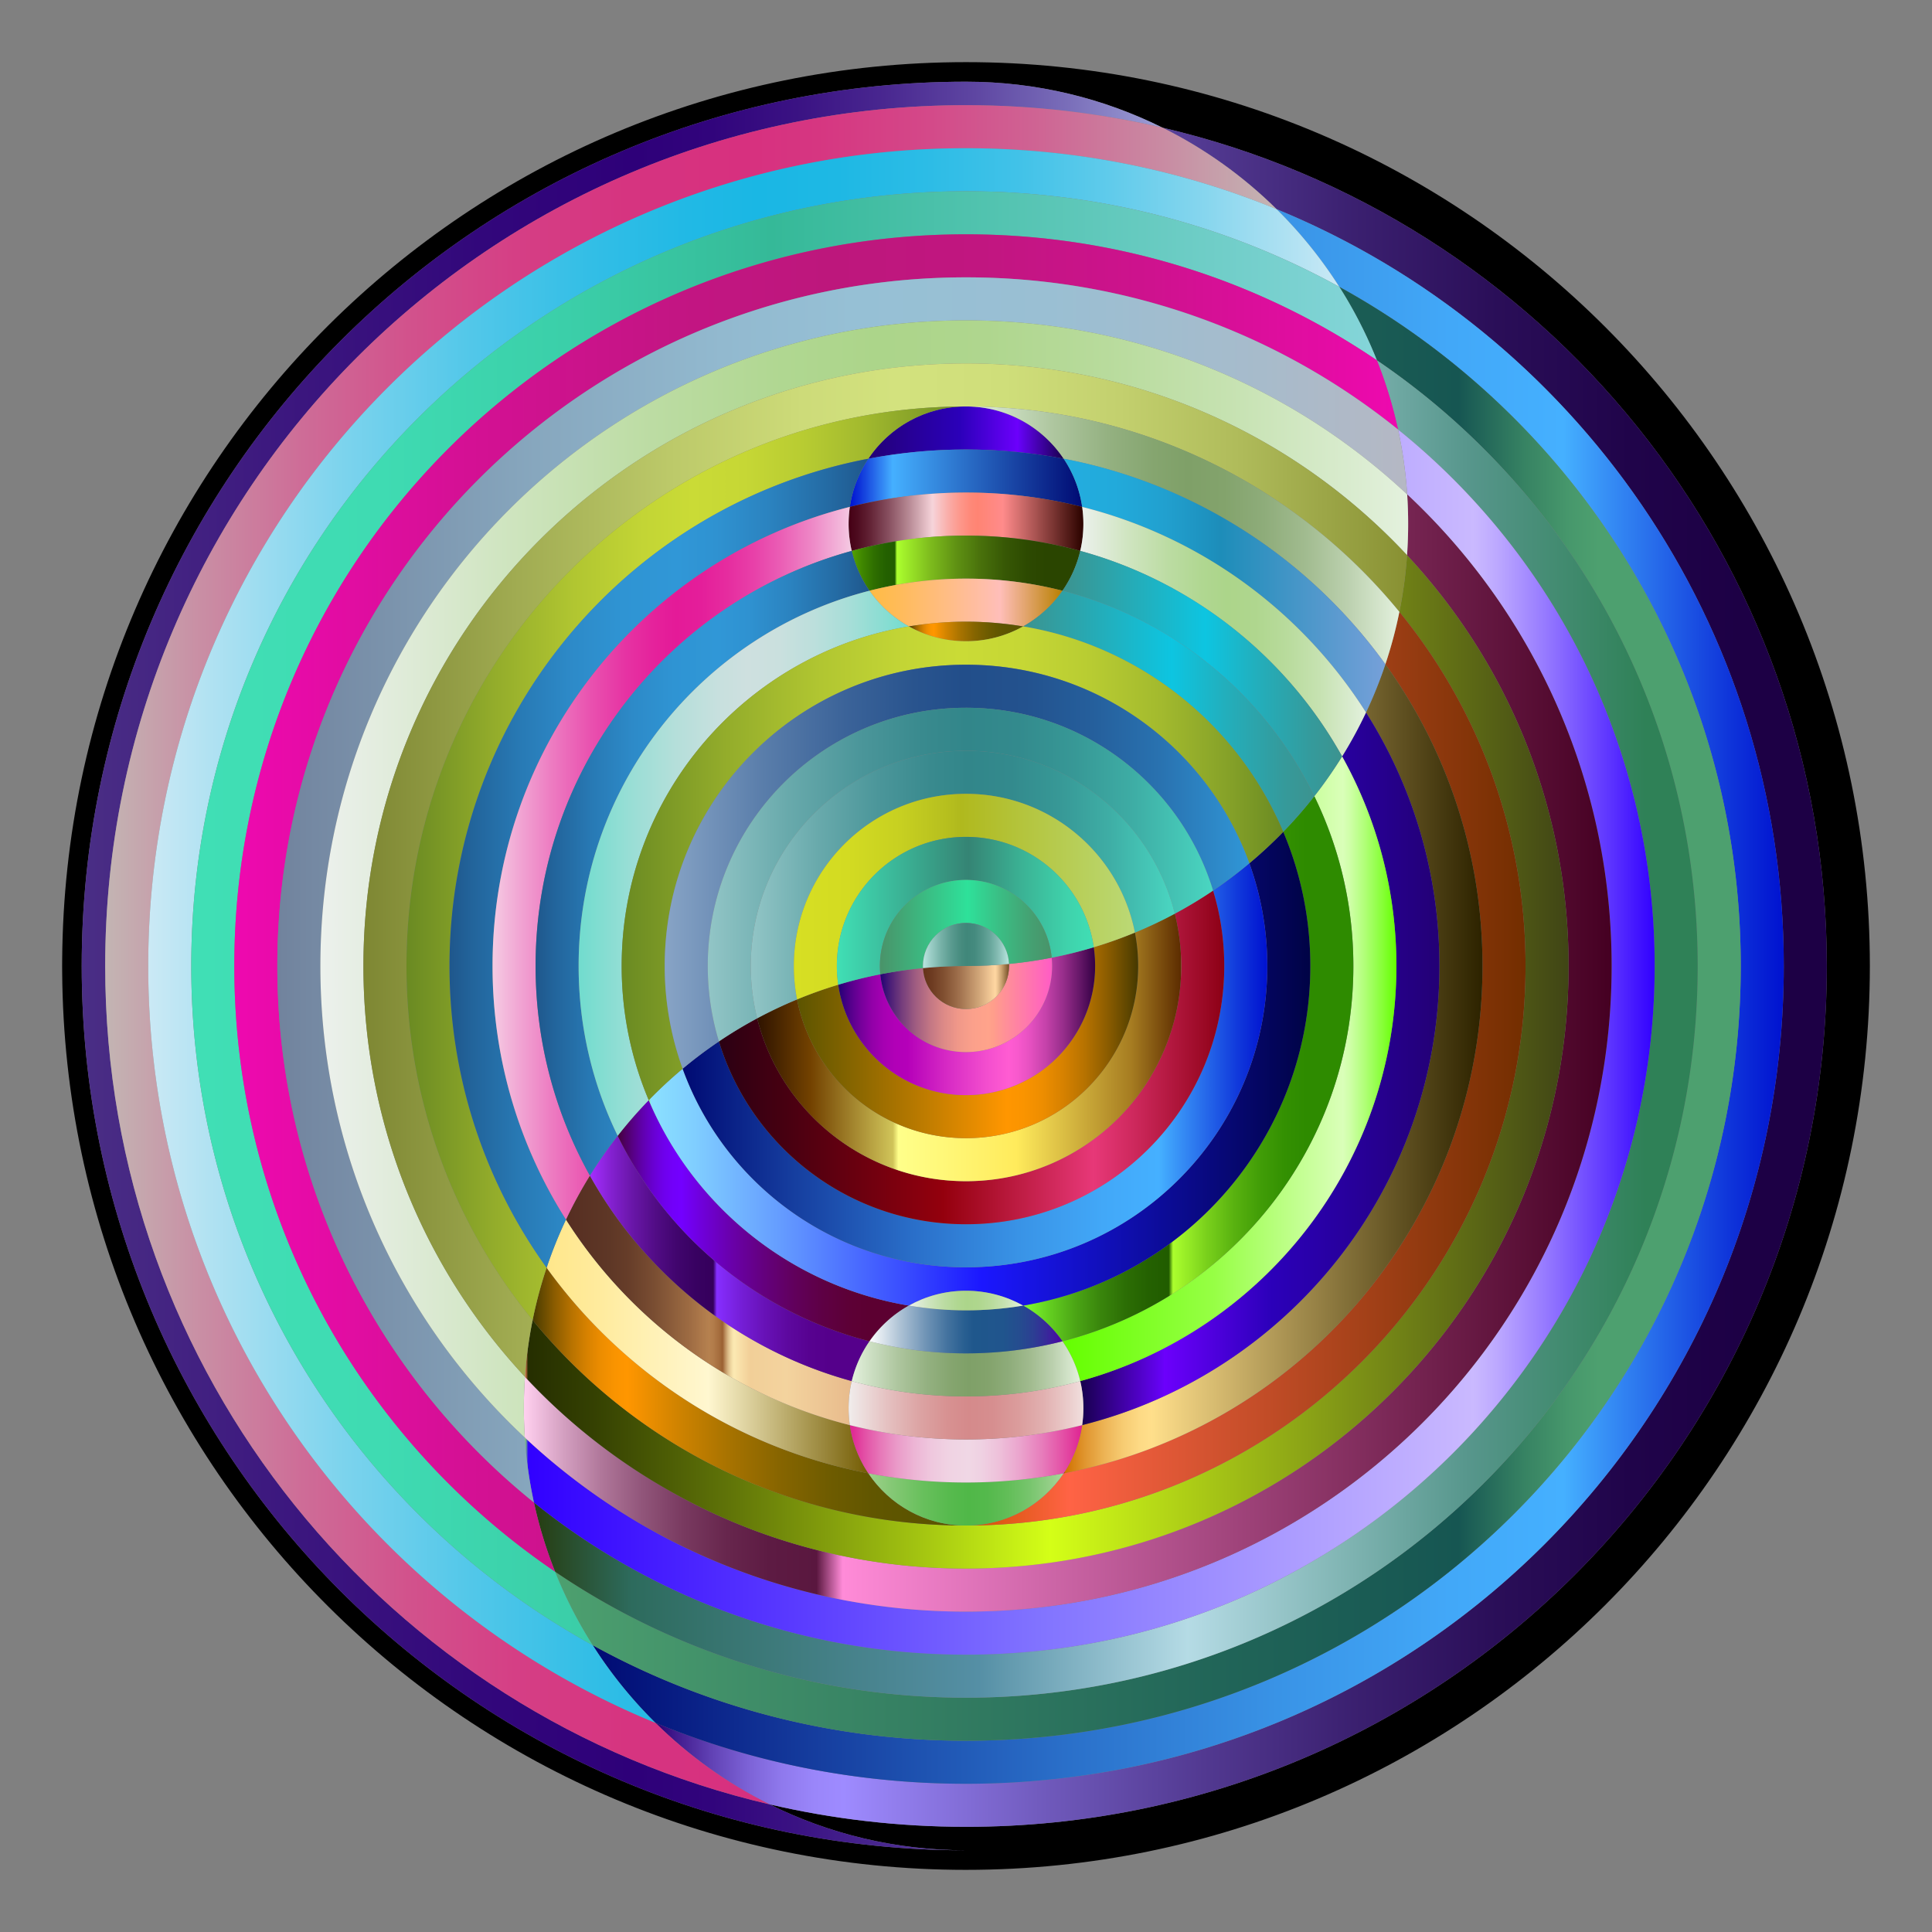<svg xmlns="http://www.w3.org/2000/svg" viewBox="0 0 1710 1710"><rect x="0" y="0" width="1710" height="1710" fill="#808080" stroke="none"/><linearGradient id="a" gradientUnits="userSpaceOnUse" x1="55" y1="855" x2="55.035" y2="855"><stop offset="0" stop-color="#3ca200"/><stop offset=".093" stop-color="#76d045"/><stop offset=".169" stop-color="#a0f278"/><stop offset=".207" stop-color="#b0ff8b"/><stop offset=".586" stop-color="#66ff2e"/><stop offset=".647" stop-color="#5bea29"/><stop offset=".771" stop-color="#3db51e"/><stop offset=".948" stop-color="#0f5f0b"/><stop offset="1" stop-color="#004505"/></linearGradient><path fill="url(#a)" d="M55.035 849.438C55.023 851.292 55 853.143 55 855s.023 3.708.035 5.562C55.023 858.708 55 856.857 55 855s.023-3.708.035-5.562z"/><linearGradient id="b" gradientUnits="userSpaceOnUse" x1="854.965" y1="1655" x2="855" y2="1655"><stop offset="0" stop-color="#b0ff8b"/><stop offset="0" stop-color="#8cff5c"/><stop offset=".003" stop-color="#02008b"/><stop offset=".037" stop-color="#151397"/><stop offset=".105" stop-color="#4846b7"/><stop offset=".201" stop-color="#9896e9"/><stop offset=".241" stop-color="#bbb9ff"/><stop offset="1" stop-color="#5f45ff"/></linearGradient><path fill="url(#b)" d="M855 1655h-.035.035z"/><linearGradient id="c" gradientUnits="userSpaceOnUse" x1="854.965" y1="55" x2="855" y2="55"><stop offset="0" stop-color="#2e0026"/><stop offset=".101" stop-color="#511633"/><stop offset=".323" stop-color="#aa4c54"/><stop offset=".525" stop-color="#ff8173"/><stop offset=".642" stop-color="#e2606d"/><stop offset="1" stop-color="#8b005b"/></linearGradient><path fill="url(#c)" d="M855 55h-.035.035z"/><path fill="none" d="M55.035 860.562C58.023 1300.17 414.65 1654.981 854.965 1655c-439.955-.019-796.937-355.184-799.93-794.438zM854.965 55c-440.315.019-796.942 354.83-799.93 794.438C58.028 410.184 415.01 55.019 854.965 55zM855 55c441.827 0 800 358.172 800 800s-358.173 800-800 800c442.188 0 800-357.813 800-800S1297.188 55 855 55z"/><path d="M1655 855c0-441.828-358.173-800-800-800h-.035c-439.955.019-796.937 355.184-799.93 794.438-.012 1.854-.035 3.705-.035 5.562s.023 3.708.035 5.562c2.993 439.254 359.975 794.419 799.93 794.438H855c441.827 0 800-358.172 800-800zm-800 761.905c-59.863 0-118.099-6.894-173.966-19.918 52.404 26.049 111.474 40.697 173.966 40.697-432.265 0-782.684-350.419-782.684-782.684S422.735 72.316 855 72.316c62.492 0 121.563 14.648 173.966 40.697 337.156 78.595 587.939 380.719 587.939 741.987 0 421.131-340.774 761.905-761.905 761.905z"/><linearGradient id="d" gradientUnits="userSpaceOnUse" x1="580.119" y1="864.959" x2="1616.905" y2="864.959"><stop offset="0" stop-color="#2b0073"/><stop offset=".018" stop-color="#411b8e"/><stop offset=".049" stop-color="#6243b6"/><stop offset=".079" stop-color="#7c62d6"/><stop offset=".108" stop-color="#8f79ed"/><stop offset=".136" stop-color="#9a86fa"/><stop offset=".161" stop-color="#9e8bff"/><stop offset=".2" stop-color="#937fef"/><stop offset=".335" stop-color="#6f59bb"/><stop offset=".468" stop-color="#523991"/><stop offset=".596" stop-color="#3b2070"/><stop offset=".719" stop-color="#2a0e58"/><stop offset=".832" stop-color="#20044a"/><stop offset=".929" stop-color="#1d0045"/></linearGradient><path fill="url(#d)" d="M1028.966 113.013c37.437 18.609 71.466 43.042 100.915 72.106C1393.432 293.238 1578.81 552.26 1578.81 855c0 400.074-323.735 723.81-723.81 723.81-97.334 0-190.146-19.168-274.881-53.929 29.448 29.064 63.477 53.497 100.914 72.106 55.868 13.023 114.104 19.918 173.966 19.918 421.131 0 761.905-340.774 761.905-761.905.001-361.268-250.782-663.392-587.938-741.987z"/><linearGradient id="e" gradientUnits="userSpaceOnUse" x1="524.588" y1="881.964" x2="1578.81" y2="881.964"><stop offset="0" stop-color="#000a73"/><stop offset=".194" stop-color="#163fa0"/><stop offset=".396" stop-color="#2a6fc9"/><stop offset=".575" stop-color="#3993e6"/><stop offset=".72" stop-color="#42a8f8"/><stop offset=".815" stop-color="#45b0ff"/><stop offset=".852" stop-color="#368ef5"/><stop offset=".954" stop-color="#0f35da"/><stop offset="1" stop-color="#0012d0"/></linearGradient><path fill="url(#e)" d="M1185.412 253.871c211.883 116.6 355.302 341.95 355.302 601.129 0 379.018-306.697 685.714-685.714 685.714-119.839 0-232.442-30.672-330.412-84.586a393.127 393.127 0 0055.532 68.752c84.734 34.761 177.547 53.929 274.881 53.929 400.074 0 723.81-323.735 723.81-723.81 0-302.74-185.377-561.762-448.929-669.881a393.28 393.28 0 0155.53 68.753z"/><linearGradient id="f" gradientUnits="userSpaceOnUse" x1="491.302" y1="897.293" x2="1540.714" y2="897.293"><stop offset="0" stop-color="#4da06f"/><stop offset=".167" stop-color="#3f8d68"/><stop offset=".559" stop-color="#216558"/><stop offset=".762" stop-color="#165652"/><stop offset=".773" stop-color="#1d5f56"/><stop offset=".818" stop-color="#378363"/><stop offset=".856" stop-color="#47986c"/><stop offset=".88" stop-color="#4da06f"/></linearGradient><path fill="url(#f)" d="M1540.714 855c0-259.179-143.419-484.529-355.302-601.129a390.08 390.08 0 0133.286 65.049c171.418 116.45 283.921 312.998 283.921 536.08 0 357.961-289.658 647.619-647.619 647.619-134.879 0-260.056-41.131-363.698-111.539a390.08 390.08 0 0033.286 65.049c97.971 53.914 210.573 84.586 330.412 84.586 379.018-.001 685.714-306.697 685.714-685.715z"/><linearGradient id="g" gradientUnits="userSpaceOnUse" x1="472.586" y1="910.769" x2="1502.619" y2="910.769"><stop offset=".006" stop-color="#274016"/><stop offset=".084" stop-color="#2d6b5d"/><stop offset=".382" stop-color="#558fa5"/><stop offset=".562" stop-color="#b5dbe5"/><stop offset=".797" stop-color="#59988e"/><stop offset=".803" stop-color="#57968c"/><stop offset=".955" stop-color="#2f8157"/></linearGradient><path fill="url(#g)" d="M1464.524 855c0 336.905-272.619 609.524-609.524 609.524-144.884 0-277.877-50.419-382.414-134.685a388.29 388.29 0 0018.716 61.241c103.642 70.408 228.819 111.539 363.698 111.539 357.961 0 647.619-289.658 647.619-647.619 0-223.082-112.502-419.63-283.921-536.08a388.395 388.395 0 0118.716 61.241c138.548 111.681 227.11 282.818 227.11 474.839z"/><linearGradient id="h" gradientUnits="userSpaceOnUse" x1="464.515" y1="922.342" x2="1464.524" y2="922.342"><stop offset="0" stop-color="#b0ff8b"/><stop offset="0" stop-color="#8cff5c"/><stop offset=".003" stop-color="#3100ff"/><stop offset=".248" stop-color="#5b3dff"/><stop offset=".454" stop-color="#8173ff"/><stop offset=".84" stop-color="#cab9ff"/><stop offset=".861" stop-color="#bca8ff"/><stop offset=".903" stop-color="#967aff"/><stop offset=".963" stop-color="#5a31ff"/><stop offset="1" stop-color="#3100ff"/></linearGradient><path fill="url(#h)" d="M1464.524 855c0-192.021-88.562-363.158-227.11-474.839a391.203 391.203 0 018.071 57.465C1356.868 541.864 1426.429 690.229 1426.429 855c0 315.848-255.58 571.428-571.429 571.428-151.077 0-288.36-58.48-390.485-154.054a391.203 391.203 0 008.071 57.465c104.537 84.266 237.531 134.685 382.414 134.685 336.905 0 609.524-272.619 609.524-609.524z"/><linearGradient id="i" gradientUnits="userSpaceOnUse" x1="463.658" y1="932.027" x2="1426.429" y2="932.027"><stop offset="0" stop-color="#ffd0ef"/><stop offset=".036" stop-color="#d4a0c1"/><stop offset=".072" stop-color="#af7699"/><stop offset=".11" stop-color="#905479"/><stop offset=".148" stop-color="#78395f"/><stop offset=".187" stop-color="#67264d"/><stop offset=".226" stop-color="#5d1b43"/><stop offset=".269" stop-color="#5a173f"/><stop offset=".293" stop-color="#ff8bd8"/><stop offset="1" stop-color="#450022"/></linearGradient><path fill="url(#i)" d="M1245.365 491.413c88.722 95.226 142.968 223.01 142.968 363.587 0 294.792-238.542 533.333-533.333 533.333-154.215 0-293.035-65.282-390.365-169.747a396.667 396.667 0 00-.977 27.755c0 8.748.292 17.427.857 26.032C566.64 1367.949 703.923 1426.428 855 1426.428c315.848 0 571.429-255.58 571.429-571.428 0-164.771-69.561-313.136-180.944-417.374.565 8.605.857 17.284.857 26.032 0 9.332-.334 18.586-.977 27.755z"/><linearGradient id="j" gradientUnits="userSpaceOnUse" x1="464.635" y1="939.873" x2="1388.333" y2="939.873"><stop offset="0" stop-color="#ffa48b"/><stop offset="0" stop-color="#ff815c"/><stop offset=".003" stop-color="#252e00"/><stop offset=".067" stop-color="#354102"/><stop offset=".196" stop-color="#607408"/><stop offset=".378" stop-color="#a3c411"/><stop offset=".503" stop-color="#d4ff17"/><stop offset="1" stop-color="#404515"/></linearGradient><path fill="url(#j)" d="M855 1388.333c294.792 0 533.333-238.542 533.333-533.333 0-140.577-54.246-268.361-142.968-363.587a391.428 391.428 0 01-6.782 50.147c69.799 85.346 111.655 194.456 111.655 313.44 0 273.735-221.503 495.238-495.238 495.238-154.751 0-292.802-70.798-383.583-181.798a391.404 391.404 0 00-6.782 50.147c97.33 104.464 236.15 169.746 390.365 169.746z"/><linearGradient id="k" gradientUnits="userSpaceOnUse" x1="855" y1="359.762" x2="855" y2="359.762"><stop offset="0" stop-color="#450015"/><stop offset=".035" stop-color="#4d0a1e"/><stop offset=".095" stop-color="#642537"/><stop offset=".171" stop-color="#885060"/><stop offset=".262" stop-color="#ba8d98"/><stop offset=".358" stop-color="#f6d4da"/><stop offset=".37" stop-color="#f7ccd0"/><stop offset=".425" stop-color="#faada8"/><stop offset=".475" stop-color="#fd978b"/><stop offset=".518" stop-color="#fe8979"/><stop offset=".549" stop-color="#ff8473"/><stop offset=".657" stop-color="#ff8b8b"/><stop offset=".994" stop-color="#2e0400"/></linearGradient><path fill="url(#k)" d="M855 359.762z"/><linearGradient id="l" gradientUnits="userSpaceOnUse" x1="471.417" y1="1236.144" x2="855" y2="1236.144"><stop offset="0" stop-color="#453900"/><stop offset=".015" stop-color="#5c4500"/><stop offset=".052" stop-color="#8d5d00"/><stop offset=".089" stop-color="#b67200"/><stop offset=".124" stop-color="#d68100"/><stop offset=".158" stop-color="#ed8d00"/><stop offset=".191" stop-color="#fa9400"/><stop offset=".219" stop-color="#ff9600"/><stop offset=".329" stop-color="#d28400"/><stop offset=".45" stop-color="#a87300"/><stop offset=".568" stop-color="#876500"/><stop offset=".68" stop-color="#6f5c00"/><stop offset=".785" stop-color="#615600"/><stop offset=".874" stop-color="#5c5400"/></linearGradient><path fill="url(#l)" d="M768.563 1304c-116.839-22.314-217.817-89.032-284.749-181.95a388.433 388.433 0 00-12.398 46.39c90.781 111 228.832 181.798 383.583 181.798-36.047 0-67.803-18.361-86.436-46.238z"/><linearGradient id="m" gradientUnits="userSpaceOnUse" x1="855" y1="945.899" x2="1350.238" y2="945.899"><stop offset="0" stop-color="#d05300"/><stop offset=".099" stop-color="#e85b23"/><stop offset=".185" stop-color="#ff6345"/><stop offset=".433" stop-color="#d35330"/><stop offset="1" stop-color="#732e00"/></linearGradient><path fill="url(#m)" d="M1312.143 855c0 223.123-159.43 408.651-370.706 449-18.633 27.877-50.389 46.238-86.436 46.238 273.735 0 495.238-221.503 495.238-495.238 0-118.984-41.856-228.094-111.655-313.44a388.433 388.433 0 01-12.398 46.39c54.097 75.102 85.957 167.318 85.957 267.05z"/><linearGradient id="n" gradientUnits="userSpaceOnUse" x1="768.564" y1="382.881" x2="941.436" y2="382.881"><stop offset="0" stop-color="#230075"/><stop offset=".233" stop-color="#270099"/><stop offset=".466" stop-color="#2b00b9"/><stop offset=".765" stop-color="#6c00fc"/><stop offset=".772" stop-color="#6602f6"/><stop offset="1" stop-color="#17004d"/></linearGradient><path fill="url(#n)" d="M768.564 406c27.986-5.345 56.881-8.143 86.436-8.143s58.45 2.798 86.436 8.143c-18.633-27.877-50.388-46.238-86.436-46.238-36.048 0-67.804 18.361-86.436 46.238z"/><linearGradient id="o" gradientUnits="userSpaceOnUse" x1="483.815" y1="1191.705" x2="768.563" y2="1191.705"><stop offset="0" stop-color="#ffa48b"/><stop offset="0" stop-color="#ff815c"/><stop offset=".003" stop-color="#ffe78b"/><stop offset=".169" stop-color="#ffeb9e"/><stop offset=".503" stop-color="#fff7d0"/><stop offset="1" stop-color="#735c03"/></linearGradient><path fill="url(#o)" d="M500.953 1079.411a388.584 388.584 0 00-17.138 42.638c66.932 92.918 167.909 159.636 284.749 181.95a103.273 103.273 0 01-16.375-42.638c-105.268-26.502-194.637-92.776-251.236-181.95z"/><linearGradient id="p" gradientUnits="userSpaceOnUse" x1="941.436" y1="945.975" x2="1312.143" y2="945.975"><stop offset="0" stop-color="#452c00"/><stop offset="0" stop-color="#4f3100"/><stop offset=".001" stop-color="#6a3e00"/><stop offset=".002" stop-color="#955400"/><stop offset=".003" stop-color="#d07100"/><stop offset=".05" stop-color="#e0952e"/><stop offset=".099" stop-color="#edb556"/><stop offset=".143" stop-color="#f7cc73"/><stop offset=".182" stop-color="#fdda85"/><stop offset=".21" stop-color="#ffdf8b"/><stop offset=".994" stop-color="#2e2400"/></linearGradient><path fill="url(#p)" d="M1274.048 855c0 196.142-134.406 360.583-316.236 406.362A103.273 103.273 0 01941.437 1304c211.276-40.349 370.706-225.876 370.706-449 0-99.732-31.859-191.948-85.958-267.05a388.504 388.504 0 01-17.138 42.638c41.166 64.858 65.001 141.823 65.001 224.412z"/><linearGradient id="q" gradientUnits="userSpaceOnUse" x1="752.189" y1="423.248" x2="957.811" y2="423.248"><stop offset="0" stop-color="#0012d0"/><stop offset=".046" stop-color="#0f35da"/><stop offset=".148" stop-color="#368ef5"/><stop offset=".185" stop-color="#45b0ff"/><stop offset=".52" stop-color="#286ac4"/><stop offset="1" stop-color="#000a73"/></linearGradient><path fill="url(#q)" d="M768.564 406a103.273 103.273 0 00-16.375 42.638c32.891-8.281 67.331-12.686 102.811-12.686 35.48 0 69.92 4.405 102.811 12.686A103.273 103.273 0 00941.436 406c-27.986-5.345-56.881-8.143-86.436-8.143s-58.45 2.798-86.436 8.143z"/><linearGradient id="r" gradientUnits="userSpaceOnUse" x1="956.121" y1="945.975" x2="1274.048" y2="945.975"><stop offset="0" stop-color="#17004d"/><stop offset=".228" stop-color="#6602f6"/><stop offset=".235" stop-color="#6c00fc"/><stop offset=".534" stop-color="#2b00b9"/><stop offset=".767" stop-color="#270099"/><stop offset="1" stop-color="#230075"/></linearGradient><path fill="url(#r)" d="M1235.952 855c0 175.547-118.428 323.162-279.832 367.408a104.167 104.167 0 012.775 23.934c0 5.102-.374 10.115-1.085 15.02 181.83-45.778 316.236-210.22 316.236-406.362 0-82.589-23.835-159.554-65-224.411a390.5 390.5 0 01-21.156 38.908c30.62 54.879 48.062 118.134 48.062 185.503z"/><linearGradient id="s" gradientUnits="userSpaceOnUse" x1="500.953" y1="1150.932" x2="753.879" y2="1150.932"><stop offset=".003" stop-color="#562e22"/><stop offset=".153" stop-color="#5e3726"/><stop offset=".217" stop-color="#663d29"/><stop offset=".314" stop-color="#7b4f33"/><stop offset=".434" stop-color="#9e6c43"/><stop offset=".435" stop-color="#9f6c43"/><stop offset=".5" stop-color="#b6814f"/><stop offset=".516" stop-color="#b27c4a"/><stop offset=".536" stop-color="#a56d3d"/><stop offset=".548" stop-color="#9b6132"/><stop offset=".557" stop-color="#bb8e5d"/><stop offset=".566" stop-color="#d7b581"/><stop offset=".575" stop-color="#ebd29c"/><stop offset=".583" stop-color="#f8e3ac"/><stop offset=".588" stop-color="#fce9b2"/><stop offset=".643" stop-color="#f2cf98"/><stop offset=".772" stop-color="#f3d39e"/><stop offset="1" stop-color="#e8bb8c"/></linearGradient><path fill="url(#s)" d="M753.879 1222.408c-99.462-27.266-182.605-93.783-231.771-181.905a390.5 390.5 0 00-21.156 38.908c56.599 89.174 145.968 155.448 251.236 181.951a104.778 104.778 0 01-1.085-15.02c.001-8.238.964-16.25 2.776-23.934z"/><linearGradient id="t" gradientUnits="userSpaceOnUse" x1="751.104" y1="461.772" x2="958.896" y2="461.772"><stop offset="0" stop-color="#450015"/><stop offset=".035" stop-color="#4d0a1e"/><stop offset=".095" stop-color="#642537"/><stop offset=".171" stop-color="#885060"/><stop offset=".262" stop-color="#ba8d98"/><stop offset=".358" stop-color="#f6d4da"/><stop offset=".37" stop-color="#f7ccd0"/><stop offset=".425" stop-color="#faada8"/><stop offset=".475" stop-color="#fd978b"/><stop offset=".518" stop-color="#fe8979"/><stop offset=".549" stop-color="#ff8473"/><stop offset=".657" stop-color="#ff8b8b"/><stop offset=".994" stop-color="#2e0400"/></linearGradient><path fill="url(#t)" d="M753.879 487.592c32.197-8.826 66.102-13.544 101.121-13.544 35.019 0 68.924 4.718 101.121 13.544a104.167 104.167 0 002.775-23.934c0-5.102-.374-10.115-1.085-15.02-32.891-8.281-67.331-12.686-102.811-12.686-35.48 0-69.92 4.405-102.811 12.686a104.778 104.778 0 00-1.085 15.02c0 8.238.963 16.25 2.775 23.934z"/><linearGradient id="u" gradientUnits="userSpaceOnUse" x1="522.109" y1="1113.842" x2="769.607" y2="1113.842"><stop offset="0" stop-color="#a42eff"/><stop offset=".08" stop-color="#8220ce"/><stop offset=".159" stop-color="#6715a5"/><stop offset=".236" stop-color="#510c85"/><stop offset=".31" stop-color="#41056e"/><stop offset=".38" stop-color="#380161"/><stop offset=".441" stop-color="#35005c"/><stop offset=".454" stop-color="#862eff"/><stop offset=".541" stop-color="#751ed7"/><stop offset=".628" stop-color="#6711b6"/><stop offset=".711" stop-color="#5d089e"/><stop offset=".789" stop-color="#570290"/><stop offset=".855" stop-color="#55008b"/></linearGradient><path fill="url(#u)" d="M753.879 1222.408a103.372 103.372 0 0115.728-35.251c-98.21-25.129-179.358-92.614-222.904-181.88a392.422 392.422 0 00-24.595 35.227c49.166 88.121 132.309 154.638 231.771 181.904z"/><linearGradient id="v" gradientUnits="userSpaceOnUse" x1="940.393" y1="945.952" x2="1235.952" y2="945.952"><stop offset="0" stop-color="#ffa48b"/><stop offset="0" stop-color="#ff815c"/><stop offset=".003" stop-color="#64ff00"/><stop offset=".403" stop-color="#91ff3d"/><stop offset=".454" stop-color="#97ff45"/><stop offset=".84" stop-color="#daffb9"/><stop offset=".861" stop-color="#cfffa8"/><stop offset=".903" stop-color="#b2ff7a"/><stop offset=".963" stop-color="#83ff31"/><stop offset="1" stop-color="#64ff00"/></linearGradient><path fill="url(#v)" d="M1197.857 855c0 160.022-109.341 294.256-257.465 332.156a103.361 103.361 0 0115.728 35.251c161.403-44.246 279.832-191.861 279.832-367.408 0-67.369-17.442-130.624-48.061-185.503a392.422 392.422 0 01-24.595 35.227c22.131 45.368 34.561 96.355 34.561 150.277z"/><linearGradient id="w" gradientUnits="userSpaceOnUse" x1="753.879" y1="498.445" x2="956.121" y2="498.445"><stop offset="0" stop-color="#53a200"/><stop offset=".049" stop-color="#3e8500"/><stop offset=".099" stop-color="#2e6e00"/><stop offset=".146" stop-color="#246100"/><stop offset=".188" stop-color="#215c00"/><stop offset=".198" stop-color="#acff2e"/><stop offset=".231" stop-color="#a1ef2a"/><stop offset=".345" stop-color="#7dbb1d"/><stop offset=".458" stop-color="#5f9113"/><stop offset=".567" stop-color="#48700b"/><stop offset=".67" stop-color="#375805"/><stop offset=".767" stop-color="#2d4a01"/><stop offset=".849" stop-color="#2a4500"/></linearGradient><path fill="url(#w)" d="M855 512.143c29.487 0 58.098 3.717 85.392 10.701a103.361 103.361 0 0015.728-35.251c-32.197-8.826-66.102-13.544-101.121-13.544-35.019 0-68.924 4.718-101.121 13.544a103.372 103.372 0 0015.728 35.251c27.296-6.985 55.907-10.701 85.394-10.701z"/><linearGradient id="x" gradientUnits="userSpaceOnUse" x1="546.704" y1="1080.461" x2="804.43" y2="1080.461"><stop offset="0" stop-color="#450039"/><stop offset=".022" stop-color="#4d005c"/><stop offset=".058" stop-color="#59008d"/><stop offset=".093" stop-color="#6200b6"/><stop offset=".127" stop-color="#6900d6"/><stop offset=".16" stop-color="#6f00ed"/><stop offset=".192" stop-color="#7200fa"/><stop offset=".219" stop-color="#7300ff"/><stop offset=".287" stop-color="#6f00db"/><stop offset=".396" stop-color="#6900a8"/><stop offset=".503" stop-color="#64007d"/><stop offset=".606" stop-color="#61005c"/><stop offset=".704" stop-color="#5e0044"/><stop offset=".796" stop-color="#5d0036"/><stop offset=".874" stop-color="#5c0031"/></linearGradient><path fill="url(#x)" d="M804.43 1155.571c-104.111-17.353-190.284-87.367-230.226-181.806a393.687 393.687 0 00-27.5 31.511c43.546 89.266 124.693 156.751 222.904 181.88a104.392 104.392 0 0134.822-31.585z"/><linearGradient id="y" gradientUnits="userSpaceOnUse" x1="905.57" y1="945.94" x2="1197.857" y2="945.94"><stop offset="0" stop-color="#80ff2e"/><stop offset=".08" stop-color="#63ce20"/><stop offset=".159" stop-color="#4ba515"/><stop offset=".236" stop-color="#39850c"/><stop offset=".31" stop-color="#2c6e05"/><stop offset=".38" stop-color="#246101"/><stop offset=".441" stop-color="#215c00"/><stop offset=".454" stop-color="#acff2e"/><stop offset=".469" stop-color="#a4f82b"/><stop offset=".554" stop-color="#7ad11c"/><stop offset=".638" stop-color="#59b210"/><stop offset=".718" stop-color="#419d07"/><stop offset=".792" stop-color="#339002"/><stop offset=".855" stop-color="#2e8b00"/></linearGradient><path fill="url(#y)" d="M1159.762 855c0 151.219-109.854 276.513-254.192 300.571a104.395 104.395 0 0134.822 31.586c148.124-37.9 257.465-172.135 257.465-332.156 0-53.922-12.43-104.909-34.561-150.276a393.487 393.487 0 01-27.5 31.511c15.433 36.488 23.966 76.62 23.966 118.764z"/><linearGradient id="z" gradientUnits="userSpaceOnUse" x1="769.607" y1="533.286" x2="940.393" y2="533.286"><stop offset="0" stop-color="#ffa48b"/><stop offset="0" stop-color="#ff815c"/><stop offset=".003" stop-color="#ffbb45"/><stop offset=".145" stop-color="#ffbb58"/><stop offset=".433" stop-color="#ffbd8a"/><stop offset=".676" stop-color="#ffbeb9"/><stop offset="1" stop-color="#b98000"/></linearGradient><path fill="url(#z)" d="M804.43 554.429c16.449-2.742 33.337-4.191 50.57-4.191s34.122 1.449 50.57 4.191a104.405 104.405 0 0034.822-31.586c-27.295-6.984-55.905-10.701-85.392-10.701s-58.098 3.717-85.392 10.701a104.395 104.395 0 0034.822 31.586z"/><linearGradient id="A" gradientUnits="userSpaceOnUse" x1="574.204" y1="945.903" x2="1159.762" y2="945.903"><stop offset="0" stop-color="#b0ff8b"/><stop offset="0" stop-color="#8cff5c"/><stop offset=".003" stop-color="#8be1ff"/><stop offset=".069" stop-color="#80ceff"/><stop offset=".202" stop-color="#649bff"/><stop offset=".39" stop-color="#384bff"/><stop offset=".503" stop-color="#1b17ff"/><stop offset="1" stop-color="#000345"/></linearGradient><path fill="url(#A)" d="M1159.762 855c0-42.144-8.533-82.276-23.966-118.765a393.387 393.387 0 01-30.009 27.849c10.271 28.368 15.879 58.98 15.879 90.916 0 147.396-119.271 266.667-266.667 266.667-115.46 0-213.654-73.19-250.788-175.751a393.791 393.791 0 00-30.009 27.85c39.942 94.439 126.115 164.453 230.226 181.806 14.967-8.357 32.211-13.125 50.57-13.125s35.603 4.769 50.57 13.125c144.339-24.059 254.194-149.353 254.194-300.572z"/><linearGradient id="B" gradientUnits="userSpaceOnUse" x1="804.43" y1="558.896" x2="905.57" y2="558.896"><stop offset="0" stop-color="#453900"/><stop offset=".015" stop-color="#5c4500"/><stop offset=".052" stop-color="#8d5d00"/><stop offset=".089" stop-color="#b67200"/><stop offset=".124" stop-color="#d68100"/><stop offset=".158" stop-color="#ed8d00"/><stop offset=".191" stop-color="#fa9400"/><stop offset=".219" stop-color="#ff9600"/><stop offset=".329" stop-color="#d28400"/><stop offset=".45" stop-color="#a87300"/><stop offset=".568" stop-color="#876500"/><stop offset=".68" stop-color="#6f5c00"/><stop offset=".785" stop-color="#615600"/><stop offset=".874" stop-color="#5c5400"/></linearGradient><path fill="url(#B)" d="M905.57 554.429c-16.449-2.742-33.337-4.191-50.57-4.191s-34.122 1.449-50.57 4.191c14.967 8.357 32.211 13.125 50.57 13.125s35.603-4.768 50.57-13.125z"/><linearGradient id="C" gradientUnits="userSpaceOnUse" x1="604.212" y1="942.875" x2="1121.667" y2="942.875"><stop offset="0" stop-color="#000a73"/><stop offset=".194" stop-color="#163fa0"/><stop offset=".396" stop-color="#2a6fc9"/><stop offset=".575" stop-color="#3993e6"/><stop offset=".72" stop-color="#42a8f8"/><stop offset=".815" stop-color="#45b0ff"/><stop offset=".852" stop-color="#368ef5"/><stop offset=".954" stop-color="#0f35da"/><stop offset="1" stop-color="#0012d0"/></linearGradient><path fill="url(#C)" d="M1083.572 855c0 126.339-102.232 228.571-228.572 228.571-103.11 0-190.152-68.1-218.677-161.82a392.942 392.942 0 00-32.11 24.164C641.346 1048.477 739.54 1121.667 855 1121.667c147.396 0 266.667-119.271 266.667-266.667 0-31.936-5.608-62.547-15.879-90.916a392.713 392.713 0 01-32.11 24.164c6.426 21.114 9.894 43.523 9.894 66.752z"/><linearGradient id="D" gradientUnits="userSpaceOnUse" x1="636.322" y1="935.91" x2="1083.572" y2="935.91"><stop offset="0" stop-color="#2b0013"/><stop offset=".141" stop-color="#490011"/><stop offset=".444" stop-color="#94000d"/><stop offset=".741" stop-color="#e73878"/><stop offset=".823" stop-color="#cd285c"/><stop offset="1" stop-color="#8c0015"/></linearGradient><path fill="url(#D)" d="M855 1083.571c126.339 0 228.572-102.232 228.572-228.571 0-23.229-3.468-45.638-9.894-66.751a390.96 390.96 0 01-33.87 20.444 191.172 191.172 0 015.669 46.307c0 105.283-85.194 190.476-190.476 190.476-89.307 0-164.148-61.305-184.808-144.169a391.461 391.461 0 00-33.87 20.444c28.525 93.72 115.567 161.82 218.677 161.82z"/><linearGradient id="E" gradientUnits="userSpaceOnUse" x1="670.192" y1="927.085" x2="1045.476" y2="927.085"><stop offset="0" stop-color="#2e1300"/><stop offset=".127" stop-color="#734200"/><stop offset=".32" stop-color="#d0c459"/><stop offset=".333" stop-color="#ffff8a"/><stop offset=".611" stop-color="#ffeb5c"/><stop offset=".883" stop-color="#a67c21"/><stop offset="1" stop-color="#5c2c00"/><stop offset="1" stop-color="#725316"/></linearGradient><path fill="url(#E)" d="M1007.381 855c0 84.226-68.155 152.381-152.381 152.381-74.102 0-135.755-52.759-149.508-122.8a389.446 389.446 0 00-35.3 16.726c20.66 82.864 95.5 144.169 184.808 144.169 105.283 0 190.476-85.193 190.476-190.476 0-15.976-1.973-31.484-5.669-46.307a389.446 389.446 0 01-35.3 16.726 153.31 153.31 0 012.874 29.581z"/><linearGradient id="F" gradientUnits="userSpaceOnUse" x1="705.492" y1="916.4" x2="1007.381" y2="916.4"><stop offset="0" stop-color="#5c5400"/><stop offset=".378" stop-color="#bf7c00"/><stop offset=".614" stop-color="#ff9600"/><stop offset=".664" stop-color="#fa9400"/><stop offset=".721" stop-color="#ed8d00"/><stop offset=".781" stop-color="#d68100"/><stop offset=".844" stop-color="#b67200"/><stop offset=".908" stop-color="#8d5d00"/><stop offset=".973" stop-color="#5c4500"/><stop offset="1" stop-color="#453900"/></linearGradient><path fill="url(#F)" d="M855 1007.381c84.226 0 152.381-68.155 152.381-152.381a153.39 153.39 0 00-2.873-29.581 388.324 388.324 0 01-36.423 12.987A115.492 115.492 0 01969.286 855c0 63.17-51.116 114.286-114.286 114.286-57.532 0-105.059-42.402-113.085-97.692a388.426 388.426 0 00-36.423 12.987c13.753 70.041 75.406 122.8 149.508 122.8z"/><linearGradient id="G" gradientUnits="userSpaceOnUse" x1="741.915" y1="903.846" x2="969.286" y2="903.846"><stop offset="0" stop-color="#220073"/><stop offset=".009" stop-color="#2c0078"/><stop offset=".05" stop-color="#56008c"/><stop offset=".092" stop-color="#78009c"/><stop offset=".134" stop-color="#9300a9"/><stop offset=".177" stop-color="#a600b2"/><stop offset=".221" stop-color="#b100b7"/><stop offset=".269" stop-color="#b500b9"/><stop offset=".416" stop-color="#d528c4"/><stop offset=".578" stop-color="#f34ece"/><stop offset=".664" stop-color="#ff5cd2"/><stop offset=".698" stop-color="#f859cd"/><stop offset=".748" stop-color="#e550c0"/><stop offset=".808" stop-color="#c542aa"/><stop offset=".874" stop-color="#992e8c"/><stop offset=".946" stop-color="#611565"/><stop offset="1" stop-color="#330045"/></linearGradient><path fill="url(#G)" d="M931.191 855c0 42.113-34.077 76.19-76.191 76.19-39.633 0-72.139-30.185-75.831-68.842a388.531 388.531 0 00-37.254 9.245c8.026 55.29 55.552 97.692 113.085 97.692 63.17 0 114.286-51.116 114.286-114.286 0-5.637-.414-11.176-1.201-16.594a388.755 388.755 0 01-37.254 9.245c.232 2.42.36 4.87.36 7.35z"/><linearGradient id="H" gradientUnits="userSpaceOnUse" x1="779.169" y1="889.421" x2="931.191" y2="889.421"><stop offset="0" stop-color="#220073"/><stop offset=".049" stop-color="#451a77"/><stop offset=".127" stop-color="#763e7c"/><stop offset=".207" stop-color="#a05d81"/><stop offset=".288" stop-color="#c27684"/><stop offset=".37" stop-color="#dd8a87"/><stop offset=".453" stop-color="#f09889"/><stop offset=".538" stop-color="#fba08b"/><stop offset=".63" stop-color="#ffa38b"/><stop offset=".657" stop-color="#ff9e8b"/><stop offset=".753" stop-color="#ff8b9c"/><stop offset="1" stop-color="#ff5cc5"/></linearGradient><path fill="url(#H)" d="M855 931.19c42.113 0 76.191-34.077 76.191-76.19 0-2.48-.128-4.93-.359-7.349a390.688 390.688 0 01-37.782 5.515c.029.608.046 1.219.046 1.834 0 21.057-17.039 38.095-38.095 38.095-20.442 0-37.094-16.059-38.049-36.262a391.264 391.264 0 00-37.782 5.515c3.691 38.658 36.197 68.842 75.83 68.842z"/><linearGradient id="I" gradientUnits="userSpaceOnUse" x1="816.951" y1="873.131" x2="893.095" y2="873.131"><stop offset=".003" stop-color="#66331a"/><stop offset=".101" stop-color="#6d3b21"/><stop offset=".252" stop-color="#825132"/><stop offset=".438" stop-color="#a37450"/><stop offset=".648" stop-color="#d0a578"/><stop offset=".84" stop-color="#ffd7a2"/><stop offset=".865" stop-color="#f0c894"/><stop offset=".914" stop-color="#c8a06f"/><stop offset=".982" stop-color="#875f35"/><stop offset="1" stop-color="#754d24"/></linearGradient><path fill="url(#I)" d="M816.951 856.834c.955 20.203 17.607 36.262 38.049 36.262 21.057 0 38.095-17.039 38.095-38.095 0-.615-.017-1.226-.046-1.834C880.528 854.375 867.837 855 855 855s-25.528.625-38.049 1.834z"/><linearGradient id="J" gradientUnits="userSpaceOnUse" x1="72.316" y1="855" x2="1028.966" y2="855"><stop offset="0" stop-color="#4a2e85"/><stop offset=".17" stop-color="#3d197f"/><stop offset=".369" stop-color="#32077b"/><stop offset=".511" stop-color="#2e0079"/><stop offset=".583" stop-color="#31047c"/><stop offset=".661" stop-color="#3a1283"/><stop offset=".742" stop-color="#492790"/><stop offset=".826" stop-color="#5e46a2"/><stop offset=".911" stop-color="#796db9"/><stop offset=".996" stop-color="#9a9cd4"/><stop offset="1" stop-color="#9c9fd6"/></linearGradient><path fill="url(#J)" d="M93.095 855C93.095 433.869 433.869 93.095 855 93.095c59.863 0 118.099 6.894 173.966 19.918C976.563 86.964 917.492 72.316 855 72.316 422.735 72.316 72.316 422.736 72.316 855S422.735 1637.684 855 1637.684c-62.492 0-121.563-14.648-173.966-40.697C343.878 1518.392 93.095 1216.268 93.095 855z"/><linearGradient id="K" gradientUnits="userSpaceOnUse" x1="93.095" y1="845.041" x2="1129.881" y2="845.041"><stop offset="0" stop-color="#c3b5b3"/><stop offset=".082" stop-color="#c98ea4"/><stop offset=".169" stop-color="#ce6c97"/><stop offset=".259" stop-color="#d2528c"/><stop offset=".35" stop-color="#d53f85"/><stop offset=".444" stop-color="#d63480"/><stop offset=".545" stop-color="#d7307f"/><stop offset=".609" stop-color="#d63681"/><stop offset=".695" stop-color="#d44788"/><stop offset=".793" stop-color="#cf6393"/><stop offset=".901" stop-color="#c98aa2"/><stop offset="1" stop-color="#c3b5b3"/></linearGradient><path fill="url(#K)" d="M131.191 855c0-400.074 323.735-723.81 723.809-723.81 97.334 0 190.146 19.168 274.881 53.929-29.448-29.064-63.478-53.497-100.915-72.106C973.099 99.99 914.863 93.095 855 93.095 433.869 93.095 93.095 433.869 93.095 855c0 361.268 250.782 663.392 587.938 741.987-37.437-18.609-71.466-43.042-100.914-72.106C316.568 1416.762 131.191 1157.74 131.191 855z"/><linearGradient id="L" gradientUnits="userSpaceOnUse" x1="131.191" y1="828.036" x2="1185.412" y2="828.036"><stop offset="0" stop-color="#cbe9f5"/><stop offset=".051" stop-color="#b1e2f2"/><stop offset=".166" stop-color="#7bd3ed"/><stop offset=".274" stop-color="#51c7e9"/><stop offset=".37" stop-color="#33bee6"/><stop offset=".453" stop-color="#21b9e5"/><stop offset=".511" stop-color="#1ab7e4"/><stop offset=".579" stop-color="#1eb8e4"/><stop offset=".653" stop-color="#2cbce6"/><stop offset=".73" stop-color="#41c2e8"/><stop offset=".808" stop-color="#60cbeb"/><stop offset=".888" stop-color="#87d6ee"/><stop offset=".969" stop-color="#b6e3f3"/><stop offset="1" stop-color="#cbe9f5"/></linearGradient><path fill="url(#L)" d="M131.191 855c0 302.74 185.377 561.762 448.929 669.881a393.164 393.164 0 01-55.532-68.752c-211.883-116.6-355.302-341.95-355.302-601.129 0-379.018 306.696-685.714 685.714-685.714 119.839 0 232.442 30.672 330.412 84.585a393.164 393.164 0 00-55.532-68.752C1045.146 150.358 952.334 131.19 855 131.19c-400.074 0-723.809 323.736-723.809 723.81z"/><linearGradient id="M" gradientUnits="userSpaceOnUse" x1="169.286" y1="812.707" x2="1218.698" y2="812.707"><stop offset="0" stop-color="#40dfb5"/><stop offset=".16" stop-color="#3fdbb2"/><stop offset=".316" stop-color="#3bcfa9"/><stop offset=".471" stop-color="#36bc9a"/><stop offset=".489" stop-color="#35b998"/><stop offset="1" stop-color="#85d5d9"/></linearGradient><path fill="url(#M)" d="M207.381 855c0-357.961 289.658-647.619 647.619-647.619 134.879 0 260.056 41.131 363.698 111.539a390.08 390.08 0 00-33.286-65.049c-97.97-53.914-210.573-84.585-330.412-84.585-379.018 0-685.714 306.696-685.714 685.714 0 259.178 143.419 484.529 355.302 601.129a390.08 390.08 0 01-33.286-65.049C319.883 1274.63 207.381 1078.082 207.381 855z"/><linearGradient id="N" gradientUnits="userSpaceOnUse" x1="207.381" y1="799.23" x2="1237.414" y2="799.23"><stop offset="0" stop-color="#ee09af"/><stop offset=".192" stop-color="#d51095"/><stop offset=".379" stop-color="#c31583"/><stop offset=".511" stop-color="#bd177c"/><stop offset=".643" stop-color="#c11680"/><stop offset=".787" stop-color="#ce128e"/><stop offset=".935" stop-color="#e30ca3"/><stop offset="1" stop-color="#ee09af"/></linearGradient><path fill="url(#N)" d="M207.381 855c0 223.082 112.502 419.63 283.921 536.08a388.395 388.395 0 01-18.716-61.241C334.038 1218.158 245.476 1047.021 245.476 855c0-336.905 272.619-609.524 609.524-609.524 144.884 0 277.877 50.419 382.414 134.685a388.185 388.185 0 00-18.716-61.241C1115.056 248.512 989.879 207.381 855 207.381c-357.961 0-647.619 289.658-647.619 647.619z"/><linearGradient id="O" gradientUnits="userSpaceOnUse" x1="245.476" y1="787.658" x2="1245.485" y2="787.658"><stop offset="0" stop-color="#71839d"/><stop offset=".034" stop-color="#7589a3"/><stop offset=".228" stop-color="#87a7be"/><stop offset=".394" stop-color="#92b9cf"/><stop offset=".511" stop-color="#96c0d5"/><stop offset=".683" stop-color="#9abfd3"/><stop offset=".871" stop-color="#a7bbcb"/><stop offset="1" stop-color="#b5b8c4"/></linearGradient><path fill="url(#O)" d="M283.571 855c0-315.848 255.58-571.429 571.429-571.429 151.077 0 288.36 58.48 390.485 154.054a391.203 391.203 0 00-8.071-57.465C1132.877 295.895 999.884 245.476 855 245.476c-336.905 0-609.524 272.619-609.524 609.524 0 192.021 88.562 363.158 227.11 474.839a391.203 391.203 0 01-8.071-57.465C353.132 1168.136 283.571 1019.771 283.571 855z"/><linearGradient id="P" gradientUnits="userSpaceOnUse" x1="283.572" y1="777.973" x2="1246.342" y2="777.973"><stop offset="0" stop-color="#ecf1ed"/><stop offset=".007" stop-color="#ebf0eb"/><stop offset=".164" stop-color="#d0e5c1"/><stop offset=".305" stop-color="#bcdca3"/><stop offset=".426" stop-color="#b0d791"/><stop offset=".511" stop-color="#acd58a"/><stop offset=".612" stop-color="#afd68e"/><stop offset=".722" stop-color="#b8db9c"/><stop offset=".836" stop-color="#c6e2b1"/><stop offset=".953" stop-color="#daecd0"/><stop offset="1" stop-color="#e4f1de"/></linearGradient><path fill="url(#P)" d="M283.571 855c0 164.771 69.561 313.136 180.943 417.374a397.245 397.245 0 01-.857-26.032c0-9.333.334-18.586.977-27.755-88.721-95.226-142.967-223.01-142.967-363.587 0-294.792 238.542-533.333 533.333-533.333 154.215 0 293.035 65.282 390.365 169.747.643-9.169.977-18.423.977-27.755 0-8.748-.292-17.427-.857-26.032C1143.36 342.051 1006.077 283.571 855 283.571c-315.848 0-571.429 255.581-571.429 571.429z"/><linearGradient id="Q" gradientUnits="userSpaceOnUse" x1="321.667" y1="770.127" x2="1245.365" y2="770.127"><stop offset="0" stop-color="#7e8733"/><stop offset=".144" stop-color="#a0ab51"/><stop offset=".293" stop-color="#bcc969"/><stop offset=".421" stop-color="#cddb79"/><stop offset=".511" stop-color="#d3e27e"/><stop offset=".614" stop-color="#cfde7a"/><stop offset=".725" stop-color="#c3d06e"/><stop offset=".841" stop-color="#afbb5a"/><stop offset=".959" stop-color="#939c3e"/><stop offset="1" stop-color="#889032"/></linearGradient><path fill="url(#Q)" d="M359.762 855c0-273.735 221.503-495.238 495.238-495.238 154.751 0 292.802 70.797 383.583 181.798a391.404 391.404 0 006.782-50.147c-97.33-104.464-236.15-169.747-390.365-169.747-294.792 0-533.333 238.542-533.333 533.333 0 140.577 54.246 268.361 142.968 363.587a391.452 391.452 0 016.782-50.147C401.618 1083.094 359.762 973.984 359.762 855z"/><linearGradient id="R" gradientUnits="userSpaceOnUse" x1="855" y1="1350.238" x2="855" y2="1350.238"><stop offset="0" stop-color="#bae6e0"/><stop offset=".072" stop-color="#a1d2cb"/><stop offset=".208" stop-color="#77b2a8"/><stop offset=".332" stop-color="#599a8f"/><stop offset=".437" stop-color="#478c7f"/><stop offset=".511" stop-color="#40877a"/><stop offset=".594" stop-color="#448a7e"/><stop offset=".684" stop-color="#529589"/><stop offset=".778" stop-color="#67a69b"/><stop offset=".874" stop-color="#86bdb4"/><stop offset=".97" stop-color="#addcd5"/><stop offset="1" stop-color="#bae6e0"/></linearGradient><path fill="url(#R)" d="M855 1350.238z"/><linearGradient id="S" gradientUnits="userSpaceOnUse" x1="855" y1="473.856" x2="1238.583" y2="473.856"><stop offset="0" stop-color="#e4f1de"/><stop offset=".062" stop-color="#d2e3c9"/><stop offset=".201" stop-color="#aec69f"/><stop offset=".328" stop-color="#94b181"/><stop offset=".435" stop-color="#85a56f"/><stop offset=".511" stop-color="#7fa068"/><stop offset=".595" stop-color="#83a36c"/><stop offset=".687" stop-color="#8eac7a"/><stop offset=".782" stop-color="#a1bb8f"/><stop offset=".88" stop-color="#bbd0ae"/><stop offset=".979" stop-color="#dcebd5"/><stop offset="1" stop-color="#e4f1de"/></linearGradient><path fill="url(#S)" d="M855 359.762c36.048 0 67.804 18.361 86.436 46.238 116.84 22.314 217.817 89.032 284.749 181.95a388.483 388.483 0 0012.398-46.39C1147.802 430.559 1009.751 359.762 855 359.762z"/><linearGradient id="T" gradientUnits="userSpaceOnUse" x1="359.762" y1="764.101" x2="855" y2="764.101"><stop offset="0" stop-color="#6a8a22"/><stop offset=".156" stop-color="#93ac2b"/><stop offset=".301" stop-color="#b1c631"/><stop offset=".424" stop-color="#c3d535"/><stop offset=".511" stop-color="#cadb36"/><stop offset=".605" stop-color="#c6d735"/><stop offset=".708" stop-color="#b8cc32"/><stop offset=".814" stop-color="#a3ba2e"/><stop offset=".922" stop-color="#84a028"/><stop offset="1" stop-color="#6a8a22"/></linearGradient><path fill="url(#T)" d="M397.857 855c0-223.123 159.431-408.651 370.707-449 18.633-27.877 50.388-46.238 86.436-46.238-273.735 0-495.238 221.503-495.238 495.238 0 118.984 41.856 228.094 111.655 313.44a388.433 388.433 0 0112.398-46.39c-54.098-75.102-85.958-167.318-85.958-267.05z"/><linearGradient id="U" gradientUnits="userSpaceOnUse" x1="768.563" y1="1327.119" x2="941.436" y2="1327.119"><stop offset="0" stop-color="#9fd18b"/><stop offset=".108" stop-color="#87c977"/><stop offset=".272" stop-color="#69c05d"/><stop offset=".412" stop-color="#57ba4e"/><stop offset=".511" stop-color="#50b848"/><stop offset=".609" stop-color="#54b94c"/><stop offset=".715" stop-color="#62be58"/><stop offset=".825" stop-color="#77c56d"/><stop offset=".937" stop-color="#96cf89"/><stop offset="1" stop-color="#aad69c"/></linearGradient><path fill="url(#U)" d="M941.436 1304c-27.986 5.345-56.881 8.143-86.436 8.143-29.555 0-58.45-2.798-86.437-8.143 18.633 27.877 50.389 46.238 86.437 46.238 36.048 0 67.804-18.361 86.436-46.238z"/><linearGradient id="V" gradientUnits="userSpaceOnUse" x1="397.857" y1="764.025" x2="768.564" y2="764.025"><stop offset="0" stop-color="#1f578c"/><stop offset=".054" stop-color="#22649b"/><stop offset=".171" stop-color="#287ab5"/><stop offset=".29" stop-color="#2d8ac8"/><stop offset=".413" stop-color="#2f94d3"/><stop offset=".545" stop-color="#3097d7"/><stop offset=".637" stop-color="#2f92d1"/><stop offset=".761" stop-color="#2b83c0"/><stop offset=".902" stop-color="#246ba4"/><stop offset="1" stop-color="#1f578c"/></linearGradient><path fill="url(#V)" d="M435.952 855c0-196.142 134.406-360.583 316.236-406.362A103.273 103.273 0 01768.563 406c-211.276 40.349-370.707 225.877-370.707 449 0 99.732 31.859 191.948 85.958 267.05a388.504 388.504 0 0117.138-42.638c-41.165-64.858-65-141.823-65-224.412z"/><linearGradient id="W" gradientUnits="userSpaceOnUse" x1="941.436" y1="518.294" x2="1226.185" y2="518.294"><stop offset="0" stop-color="#23addf"/><stop offset=".16" stop-color="#22aadb"/><stop offset=".316" stop-color="#21a0cf"/><stop offset=".471" stop-color="#1d8fbc"/><stop offset=".489" stop-color="#1d8db9"/><stop offset="1" stop-color="#76a0d9"/></linearGradient><path fill="url(#W)" d="M1209.047 630.589a388.584 388.584 0 0017.138-42.638c-66.932-92.919-167.909-159.637-284.749-181.95a103.273 103.273 0 0116.375 42.638c105.268 26.502 194.637 92.776 251.236 181.95z"/><linearGradient id="X" gradientUnits="userSpaceOnUse" x1="752.189" y1="1286.752" x2="957.811" y2="1286.752"><stop offset="0" stop-color="#df2391"/><stop offset=".064" stop-color="#e350a6"/><stop offset=".134" stop-color="#e779b9"/><stop offset=".205" stop-color="#ea9bc9"/><stop offset=".278" stop-color="#edb5d5"/><stop offset=".352" stop-color="#efc8de"/><stop offset=".429" stop-color="#f0d3e3"/><stop offset=".511" stop-color="#f0d7e5"/><stop offset=".568" stop-color="#efd1e2"/><stop offset=".644" stop-color="#eec0da"/><stop offset=".732" stop-color="#eba4cd"/><stop offset=".828" stop-color="#e77cbb"/><stop offset=".929" stop-color="#e34aa3"/><stop offset="1" stop-color="#df2391"/></linearGradient><path fill="url(#X)" d="M855 1274.048c-35.48 0-69.92-4.405-102.811-12.686A103.273 103.273 0 00768.564 1304c27.986 5.345 56.881 8.143 86.437 8.143 29.555 0 58.45-2.798 86.436-8.143a103.273 103.273 0 0016.375-42.638c-32.892 8.281-67.332 12.686-102.812 12.686z"/><linearGradient id="Y" gradientUnits="userSpaceOnUse" x1="435.952" y1="764.025" x2="753.879" y2="764.025"><stop offset="0" stop-color="#f5cbe3"/><stop offset=".051" stop-color="#f2b1d8"/><stop offset=".166" stop-color="#ed7bc1"/><stop offset=".274" stop-color="#e951af"/><stop offset=".37" stop-color="#e633a3"/><stop offset=".453" stop-color="#e5219b"/><stop offset=".511" stop-color="#e41a98"/><stop offset=".579" stop-color="#e41e9a"/><stop offset=".653" stop-color="#e62c9f"/><stop offset=".73" stop-color="#e841a9"/><stop offset=".808" stop-color="#eb60b6"/><stop offset=".888" stop-color="#ee87c6"/><stop offset=".969" stop-color="#f3b6da"/><stop offset="1" stop-color="#f5cbe3"/></linearGradient><path fill="url(#Y)" d="M435.952 855c0 82.589 23.835 159.554 65 224.411a390.5 390.5 0 0121.156-38.908c-30.618-54.879-48.06-118.134-48.06-185.503 0-175.547 118.429-323.162 279.831-367.408a104.167 104.167 0 01-2.775-23.934c0-5.102.374-10.115 1.085-15.02C570.359 494.417 435.952 658.858 435.952 855z"/><linearGradient id="Z" gradientUnits="userSpaceOnUse" x1="956.121" y1="559.067" x2="1209.047" y2="559.067"><stop offset="0" stop-color="#ecf1ed"/><stop offset=".007" stop-color="#ebf0eb"/><stop offset=".164" stop-color="#d0e5c1"/><stop offset=".305" stop-color="#bcdca3"/><stop offset=".426" stop-color="#b0d791"/><stop offset=".511" stop-color="#acd58a"/><stop offset=".612" stop-color="#afd68e"/><stop offset=".722" stop-color="#b8db9c"/><stop offset=".836" stop-color="#c6e2b1"/><stop offset=".953" stop-color="#daecd0"/><stop offset="1" stop-color="#e4f1de"/></linearGradient><path fill="url(#Z)" d="M956.121 487.592c99.462 27.266 182.605 93.783 231.771 181.905a390.5 390.5 0 0021.156-38.908c-56.599-89.174-145.968-155.448-251.236-181.95.71 4.905 1.085 9.918 1.085 15.02a104.22 104.22 0 01-2.776 23.933z"/><linearGradient id="aa" gradientUnits="userSpaceOnUse" x1="751.104" y1="1248.228" x2="958.896" y2="1248.228"><stop offset="0" stop-color="#f1edec"/><stop offset=".007" stop-color="#f0ebea"/><stop offset=".164" stop-color="#e5c1c1"/><stop offset=".305" stop-color="#dca3a3"/><stop offset=".426" stop-color="#d79191"/><stop offset=".511" stop-color="#d58a8b"/><stop offset=".612" stop-color="#d68e8f"/><stop offset=".721" stop-color="#db9c9c"/><stop offset=".834" stop-color="#e2b1b1"/><stop offset=".95" stop-color="#ecd0cf"/><stop offset="1" stop-color="#f1dfde"/></linearGradient><path fill="url(#aa)" d="M956.121 1222.408c-32.197 8.826-66.102 13.544-101.121 13.544-35.019 0-68.924-4.718-101.121-13.544a104.167 104.167 0 00-2.775 23.934c0 5.102.374 10.115 1.085 15.02 32.891 8.281 67.331 12.686 102.811 12.686 35.48 0 69.92-4.405 102.811-12.686.71-4.905 1.085-9.918 1.085-15.02 0-8.238-.963-16.25-2.775-23.934z"/><linearGradient id="ab" gradientUnits="userSpaceOnUse" x1="940.393" y1="596.158" x2="1187.892" y2="596.158"><stop offset="0" stop-color="#3c938f"/><stop offset=".511" stop-color="#0dc5e1"/><stop offset=".701" stop-color="#23aebb"/><stop offset=".894" stop-color="#359a9b"/><stop offset="1" stop-color="#3c938f"/></linearGradient><path fill="url(#ab)" d="M1163.296 704.724a392.422 392.422 0 0024.595-35.227c-49.166-88.122-132.309-154.639-231.771-181.905a103.372 103.372 0 01-15.728 35.251c98.211 25.13 179.359 92.614 222.904 181.881z"/><linearGradient id="ac" gradientUnits="userSpaceOnUse" x1="474.048" y1="764.048" x2="769.607" y2="764.048"><stop offset="0" stop-color="#1f578c"/><stop offset=".054" stop-color="#22649b"/><stop offset=".171" stop-color="#287ab5"/><stop offset=".29" stop-color="#2d8ac8"/><stop offset=".413" stop-color="#2f94d3"/><stop offset=".545" stop-color="#3097d7"/><stop offset=".637" stop-color="#2f92d1"/><stop offset=".761" stop-color="#2b83c0"/><stop offset=".902" stop-color="#246ba4"/><stop offset="1" stop-color="#1f578c"/></linearGradient><path fill="url(#ac)" d="M512.143 855c0-160.022 109.341-294.256 257.465-332.157a103.361 103.361 0 01-15.728-35.251C592.476 531.838 474.048 679.453 474.048 855c0 67.369 17.442 130.624 48.061 185.503a392.422 392.422 0 0124.595-35.227c-22.131-45.367-34.561-96.354-34.561-150.276z"/><linearGradient id="ad" gradientUnits="userSpaceOnUse" x1="753.879" y1="1211.554" x2="956.121" y2="1211.554"><stop offset="0" stop-color="#e4f1de"/><stop offset=".062" stop-color="#d2e3c9"/><stop offset=".201" stop-color="#aec69f"/><stop offset=".328" stop-color="#94b181"/><stop offset=".435" stop-color="#85a56f"/><stop offset=".511" stop-color="#7fa068"/><stop offset=".595" stop-color="#83a36c"/><stop offset=".687" stop-color="#8eac7a"/><stop offset=".782" stop-color="#a1bb8f"/><stop offset=".88" stop-color="#bbd0ae"/><stop offset=".979" stop-color="#dcebd5"/><stop offset="1" stop-color="#e4f1de"/></linearGradient><path fill="url(#ad)" d="M855 1197.857c-29.487 0-58.098-3.717-85.393-10.701a103.361 103.361 0 00-15.728 35.251c32.197 8.826 66.102 13.544 101.121 13.544 35.019 0 68.924-4.718 101.121-13.544a103.372 103.372 0 00-15.728-35.251c-27.295 6.984-55.906 10.701-85.393 10.701z"/><linearGradient id="ae" gradientUnits="userSpaceOnUse" x1="512.143" y1="764.06" x2="804.43" y2="764.06"><stop offset="0" stop-color="#71dcce"/><stop offset=".149" stop-color="#97ded5"/><stop offset=".296" stop-color="#b5dfda"/><stop offset=".422" stop-color="#c7e0de"/><stop offset=".511" stop-color="#cee0df"/><stop offset=".607" stop-color="#cae0de"/><stop offset=".711" stop-color="#bcdfdc"/><stop offset=".819" stop-color="#a7ded8"/><stop offset=".929" stop-color="#88ddd2"/><stop offset="1" stop-color="#71dcce"/></linearGradient><path fill="url(#ae)" d="M550.238 855c0-151.219 109.854-276.513 254.192-300.571a104.395 104.395 0 01-34.822-31.586C621.484 560.744 512.143 694.978 512.143 855c0 53.922 12.43 104.909 34.561 150.276a393.487 393.487 0 0127.5-31.511c-15.433-36.489-23.966-76.621-23.966-118.765z"/><linearGradient id="af" gradientUnits="userSpaceOnUse" x1="905.57" y1="629.539" x2="1163.296" y2="629.539"><stop offset="0" stop-color="#3c938f"/><stop offset=".511" stop-color="#0dc5e1"/><stop offset=".701" stop-color="#23aebb"/><stop offset=".894" stop-color="#359a9b"/><stop offset="1" stop-color="#3c938f"/></linearGradient><path fill="url(#af)" d="M905.57 554.429c104.111 17.353 190.284 87.367 230.226 181.806a393.487 393.487 0 0027.5-31.511c-43.546-89.266-124.693-156.751-222.904-181.88a104.403 104.403 0 01-34.822 31.585z"/><linearGradient id="ag" gradientUnits="userSpaceOnUse" x1="769.607" y1="1176.714" x2="940.393" y2="1176.714"><stop offset="0" stop-color="#fff"/><stop offset=".009" stop-color="#fafbfc"/><stop offset=".158" stop-color="#adc2d5"/><stop offset=".291" stop-color="#7094b6"/><stop offset=".402" stop-color="#44739f"/><stop offset=".489" stop-color="#295f91"/><stop offset=".539" stop-color="#1f578c"/><stop offset=".691" stop-color="#20558d"/><stop offset=".779" stop-color="#254c8f"/><stop offset=".851" stop-color="#2c3e93"/><stop offset=".914" stop-color="#372a99"/><stop offset=".97" stop-color="#4411a1"/><stop offset="1" stop-color="#4d00a6"/></linearGradient><path fill="url(#ag)" d="M940.393 1187.156a104.405 104.405 0 00-34.822-31.586c-16.448 2.742-33.337 4.191-50.57 4.191s-34.122-1.449-50.57-4.191a104.395 104.395 0 00-34.822 31.586c27.295 6.984 55.905 10.701 85.393 10.701s58.096-3.717 85.391-10.701z"/><linearGradient id="ah" gradientUnits="userSpaceOnUse" x1="550.238" y1="764.097" x2="1135.796" y2="764.097"><stop offset="0" stop-color="#6a8a22"/><stop offset=".156" stop-color="#93ac2b"/><stop offset=".301" stop-color="#b1c631"/><stop offset=".424" stop-color="#c3d535"/><stop offset=".511" stop-color="#cadb36"/><stop offset=".605" stop-color="#c6d735"/><stop offset=".708" stop-color="#b8cc32"/><stop offset=".814" stop-color="#a3ba2e"/><stop offset=".922" stop-color="#84a028"/><stop offset="1" stop-color="#6a8a22"/></linearGradient><path fill="url(#ah)" d="M604.212 945.915c-10.271-28.368-15.879-58.98-15.879-90.915 0-147.396 119.271-266.667 266.667-266.667 115.46 0 213.654 73.19 250.788 175.751a393.981 393.981 0 0030.009-27.849c-39.942-94.439-126.115-164.453-230.226-181.806-14.967 8.357-32.211 13.125-50.57 13.125s-35.603-4.768-50.57-13.125C660.093 578.487 550.238 703.781 550.238 855c0 42.144 8.533 82.276 23.965 118.765a393.791 393.791 0 0130.009-27.85z"/><linearGradient id="ai" gradientUnits="userSpaceOnUse" x1="804.43" y1="1151.104" x2="905.57" y2="1151.104"><stop offset="0" stop-color="#ecf1ed"/><stop offset=".007" stop-color="#ebf0eb"/><stop offset=".164" stop-color="#d0e5c1"/><stop offset=".305" stop-color="#bcdca3"/><stop offset=".426" stop-color="#b0d791"/><stop offset=".511" stop-color="#acd58a"/><stop offset=".612" stop-color="#afd68e"/><stop offset=".722" stop-color="#b8db9c"/><stop offset=".836" stop-color="#c6e2b1"/><stop offset=".953" stop-color="#daecd0"/><stop offset="1" stop-color="#e4f1de"/></linearGradient><path fill="url(#ai)" d="M804.43 1155.571c16.449 2.742 33.337 4.191 50.57 4.191s34.122-1.449 50.57-4.191c-14.967-8.357-32.211-13.125-50.57-13.125s-35.603 4.768-50.57 13.125z"/><linearGradient id="aj" gradientUnits="userSpaceOnUse" x1="588.333" y1="767.124" x2="1105.788" y2="767.124"><stop offset="0" stop-color="#88a4c6"/><stop offset=".017" stop-color="#83a0c3"/><stop offset=".17" stop-color="#597daa"/><stop offset=".309" stop-color="#3b6399"/><stop offset=".427" stop-color="#29548e"/><stop offset=".511" stop-color="#224e8a"/><stop offset=".617" stop-color="#23528e"/><stop offset=".732" stop-color="#255f9c"/><stop offset=".852" stop-color="#2973b1"/><stop offset=".974" stop-color="#2f90d0"/><stop offset="1" stop-color="#3097d7"/></linearGradient><path fill="url(#aj)" d="M855 588.333c-147.396 0-266.667 119.271-266.667 266.667 0 31.936 5.608 62.547 15.879 90.915a392.713 392.713 0 0132.11-24.164c-6.426-21.113-9.894-43.522-9.894-66.751 0-126.339 102.232-228.571 228.571-228.571 103.11 0 190.152 68.1 218.678 161.82a392.942 392.942 0 0032.11-24.164C1068.654 661.523 970.46 588.333 855 588.333z"/><linearGradient id="ak" gradientUnits="userSpaceOnUse" x1="626.429" y1="774.09" x2="1073.678" y2="774.09"><stop offset="0" stop-color="#92c5c6"/><stop offset=".156" stop-color="#69aaac"/><stop offset=".301" stop-color="#4b969a"/><stop offset=".424" stop-color="#398a8e"/><stop offset=".511" stop-color="#32868a"/><stop offset=".614" stop-color="#338a8d"/><stop offset=".726" stop-color="#379896"/><stop offset=".843" stop-color="#3eada5"/><stop offset=".962" stop-color="#47ccba"/><stop offset="1" stop-color="#4ad7c2"/></linearGradient><path fill="url(#ak)" d="M664.524 855c0-105.283 85.193-190.476 190.476-190.476 89.307 0 164.148 61.305 184.808 144.169a391.461 391.461 0 0033.87-20.444c-28.526-93.72-115.567-161.82-218.678-161.82-126.339 0-228.571 102.232-228.571 228.571 0 23.229 3.467 45.638 9.894 66.751a390.96 390.96 0 0133.87-20.444A191.172 191.172 0 01664.524 855z"/><linearGradient id="al" gradientUnits="userSpaceOnUse" x1="664.524" y1="782.915" x2="1039.808" y2="782.915"><stop offset="0" stop-color="#92c5c6"/><stop offset=".156" stop-color="#69aaac"/><stop offset=".301" stop-color="#4b969a"/><stop offset=".424" stop-color="#398a8e"/><stop offset=".511" stop-color="#32868a"/><stop offset=".614" stop-color="#338a8d"/><stop offset=".726" stop-color="#379896"/><stop offset=".843" stop-color="#3eada5"/><stop offset=".962" stop-color="#47ccba"/><stop offset="1" stop-color="#4ad7c2"/></linearGradient><path fill="url(#al)" d="M855 664.524c-105.283 0-190.476 85.193-190.476 190.476 0 15.976 1.973 31.484 5.668 46.307a389.446 389.446 0 0135.3-16.726A153.39 153.39 0 01702.619 855c0-84.226 68.155-152.381 152.381-152.381 74.102 0 135.755 52.759 149.508 122.8a389.574 389.574 0 0035.3-16.726c-20.66-82.864-95.501-144.169-184.808-144.169z"/><linearGradient id="am" gradientUnits="userSpaceOnUse" x1="702.619" y1="793.6" x2="1004.508" y2="793.6"><stop offset="0" stop-color="#d7df23"/><stop offset=".158" stop-color="#d3db22"/><stop offset=".312" stop-color="#c7d021"/><stop offset=".465" stop-color="#b4bd1e"/><stop offset=".489" stop-color="#b0b91d"/><stop offset="1" stop-color="#bbd976"/></linearGradient><path fill="url(#am)" d="M740.714 855c0-63.17 51.116-114.286 114.286-114.286 57.532 0 105.059 42.402 113.085 97.692a388.426 388.426 0 0036.423-12.987c-13.753-70.041-75.405-122.8-149.508-122.8-84.226 0-152.381 68.155-152.381 152.381 0 10.124.994 20.012 2.873 29.581a388.324 388.324 0 0136.423-12.987A115.513 115.513 0 01740.714 855z"/><linearGradient id="an" gradientUnits="userSpaceOnUse" x1="740.714" y1="806.154" x2="968.085" y2="806.154"><stop offset="0" stop-color="#40dfb5"/><stop offset=".474" stop-color="#368b79"/><stop offset=".511" stop-color="#358474"/><stop offset=".724" stop-color="#3bb395"/><stop offset=".902" stop-color="#3fd3ac"/><stop offset="1" stop-color="#40dfb5"/></linearGradient><path fill="url(#an)" d="M855 740.714c-63.17 0-114.286 51.116-114.286 114.286 0 5.637.414 11.176 1.201 16.594a388.755 388.755 0 0137.254-9.245 77.258 77.258 0 01-.359-7.349c0-42.113 34.077-76.19 76.19-76.19 39.633 0 72.139 30.184 75.832 68.842a388.531 388.531 0 0037.254-9.245c-8.027-55.29-55.554-97.693-113.086-97.693z"/><linearGradient id="ao" gradientUnits="userSpaceOnUse" x1="778.81" y1="820.579" x2="930.832" y2="820.579"><stop offset="0" stop-color="#499369"/><stop offset=".511" stop-color="#2ee19a"/><stop offset=".689" stop-color="#3abf85"/><stop offset=".889" stop-color="#459f71"/><stop offset="1" stop-color="#499369"/></linearGradient><path fill="url(#ao)" d="M816.905 855c0-21.057 17.039-38.095 38.095-38.095 20.442 0 37.094 16.059 38.049 36.262a391.264 391.264 0 0037.782-5.515c-3.693-38.657-36.199-68.842-75.832-68.842-42.113 0-76.19 34.077-76.19 76.19 0 2.48.128 4.93.359 7.349a390.642 390.642 0 0137.782-5.515 39.84 39.84 0 01-.045-1.834z"/><linearGradient id="ap" gradientUnits="userSpaceOnUse" x1="816.905" y1="836.869" x2="893.049" y2="836.869"><stop offset="0" stop-color="#bae6e0"/><stop offset=".072" stop-color="#a1d2cb"/><stop offset=".208" stop-color="#77b2a8"/><stop offset=".332" stop-color="#599a8f"/><stop offset=".437" stop-color="#478c7f"/><stop offset=".511" stop-color="#40877a"/><stop offset=".594" stop-color="#448a7e"/><stop offset=".684" stop-color="#529589"/><stop offset=".778" stop-color="#67a69b"/><stop offset=".874" stop-color="#86bdb4"/><stop offset=".97" stop-color="#addcd5"/><stop offset="1" stop-color="#bae6e0"/></linearGradient><path fill="url(#ap)" d="M855 816.905c-21.057 0-38.095 17.039-38.095 38.095 0 .615.018 1.226.046 1.834C829.472 855.625 842.163 855 855 855s25.528-.625 38.049-1.834c-.955-20.202-17.607-36.261-38.049-36.261z"/></svg>